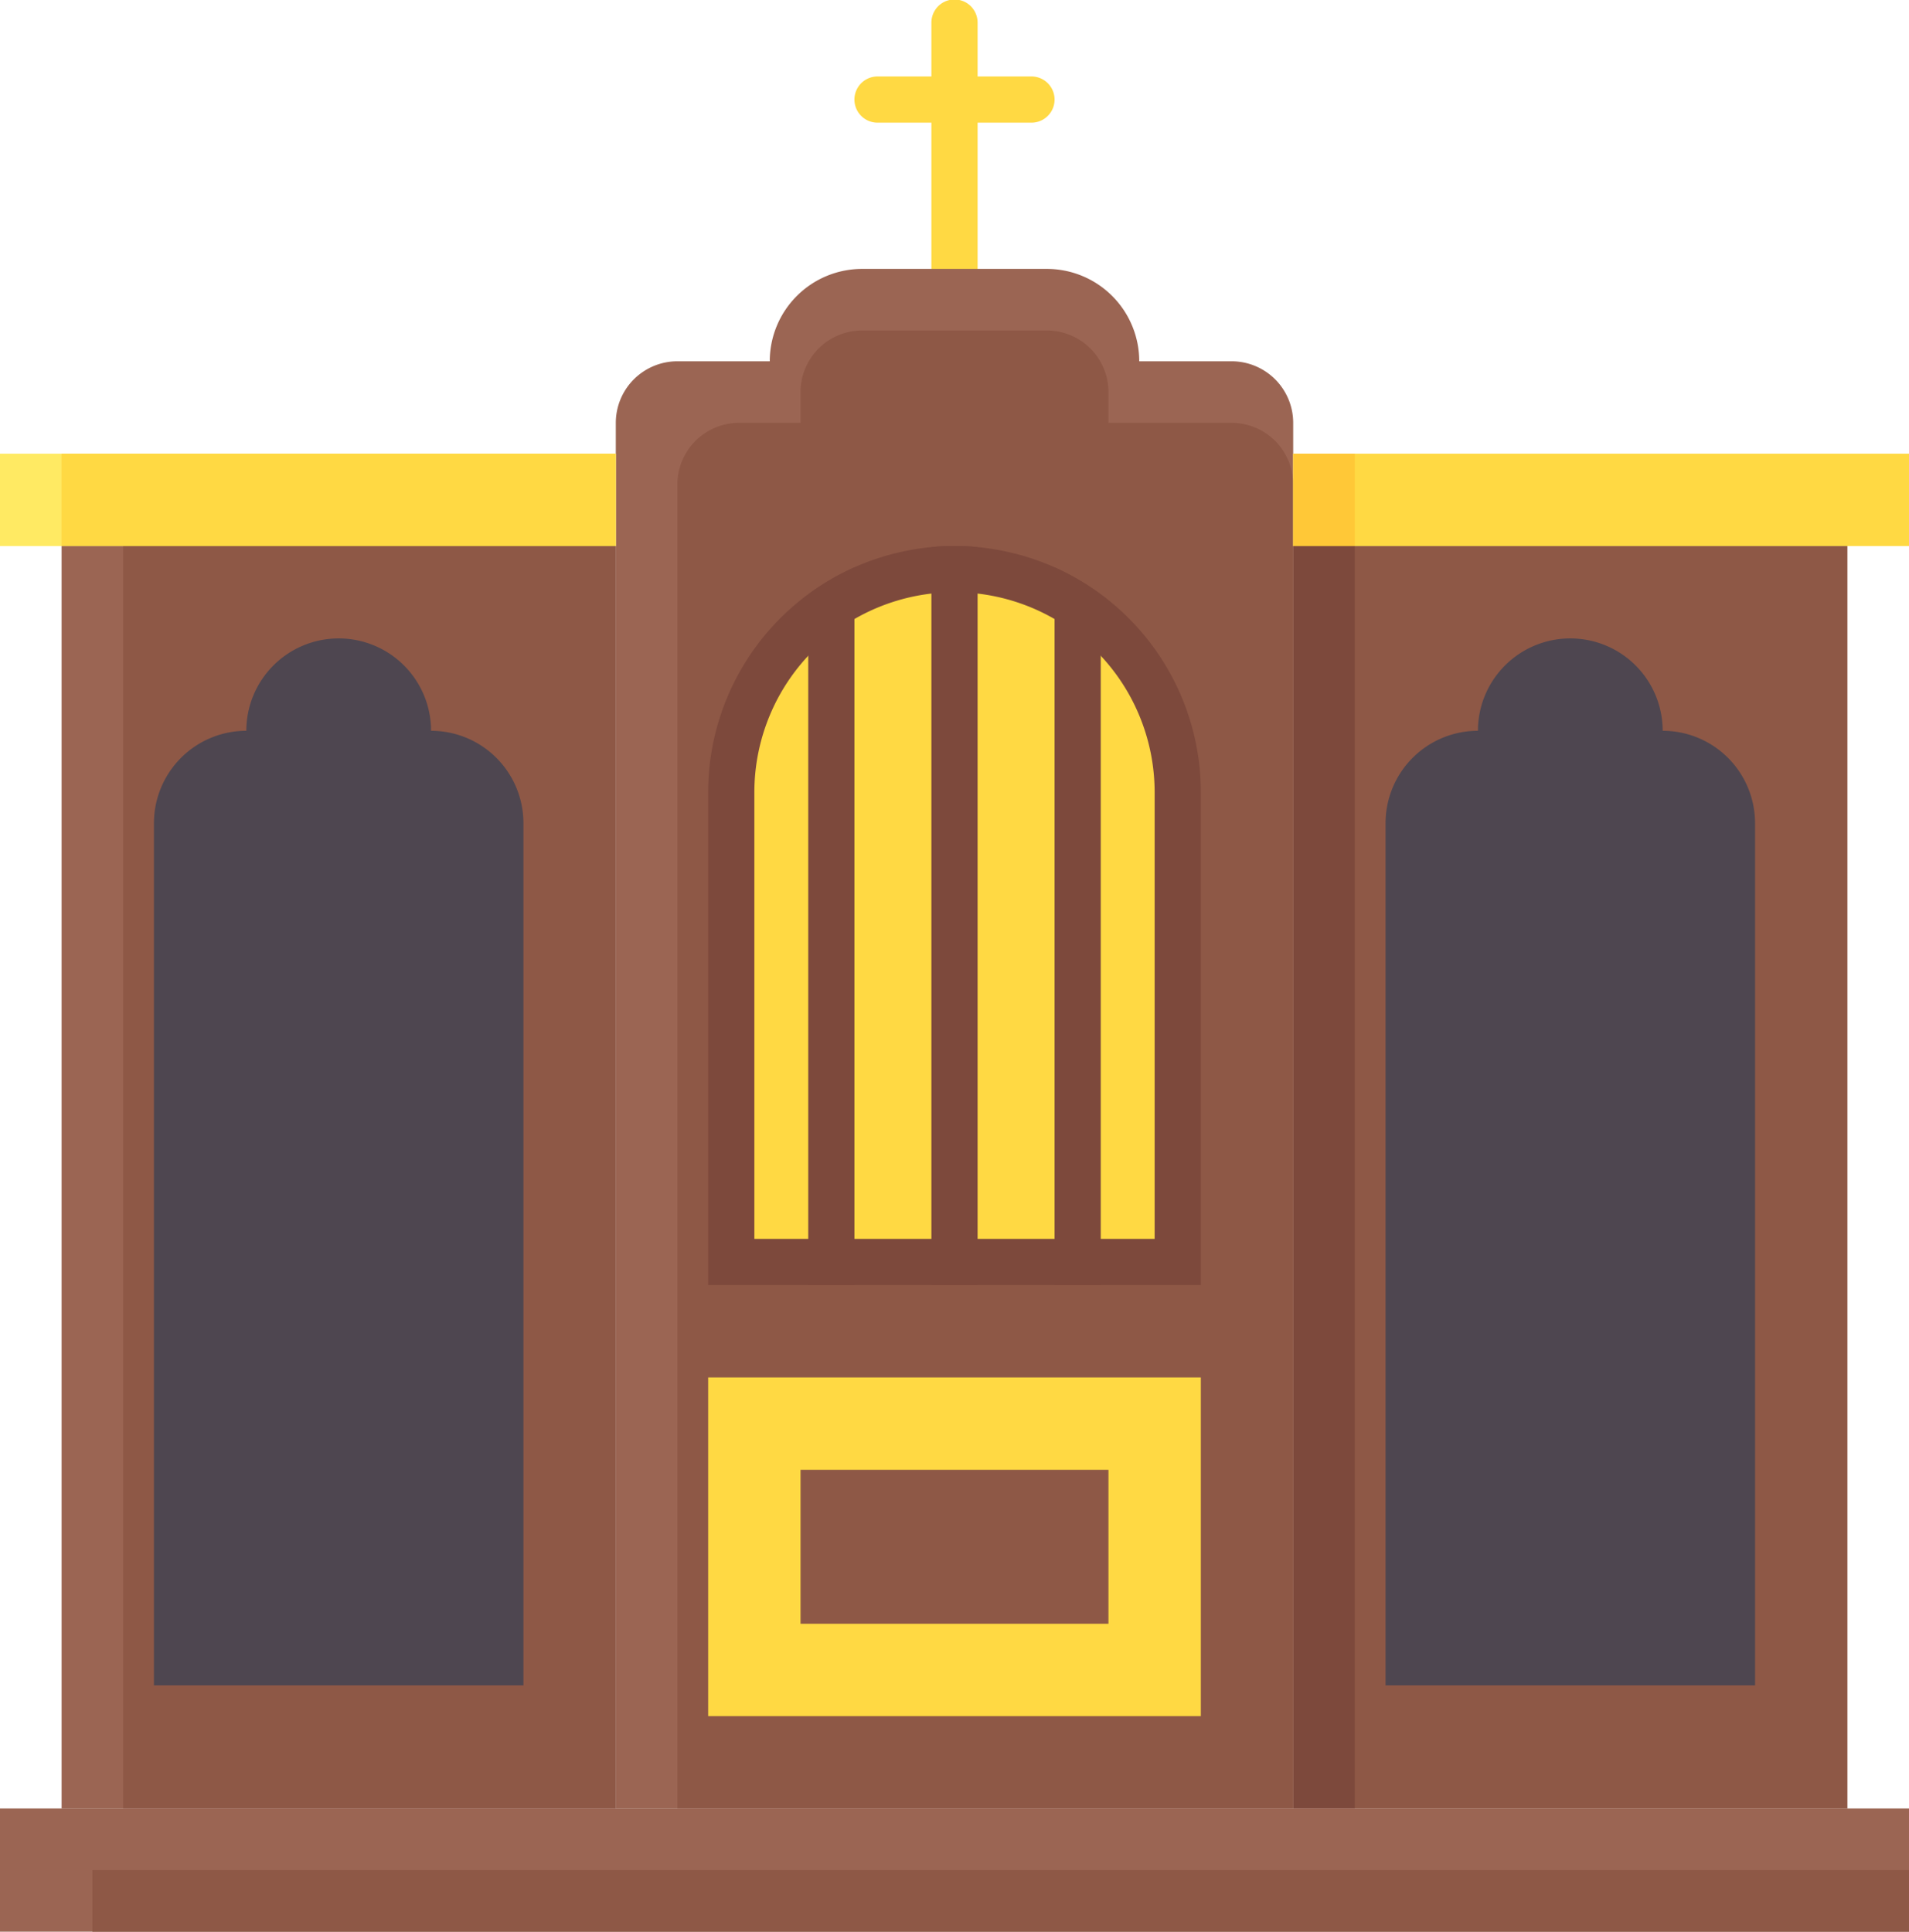 <?xml version="1.0" encoding="UTF-8"?><svg xmlns="http://www.w3.org/2000/svg" xmlns:xlink="http://www.w3.org/1999/xlink" height="188.2" preserveAspectRatio="xMidYMid meet" version="1.0" viewBox="3.0 0.8 186.0 188.2" width="186.0" zoomAndPan="magnify"><g id="change1_1"><path d="M103.5,8.25H98.25V3a2.25,2.25,0,0,0-4.5,0V8.25H88.5a2.25,2.25,0,0,0,0,4.5h5.25v18a2.25,2.25,0,0,0,4.5,0v-18h5.25a2.25,2.25,0,0,0,0-4.5Z" fill="#ffd943"/></g><g id="change2_1"><path d="M129 54H183V177H129z" fill="#8e5846"/></g><g id="change3_1"><path d="M129 54H135V177H129z" fill="#7d493c"/></g><g id="change4_1"><path d="M114,36h0a9,9,0,0,0-9-9H87a9,9,0,0,0-9,9H69a6,6,0,0,0-6,6V177h66V42a6,6,0,0,0-6-6Z" fill="#9b6553"/></g><g id="change2_2"><path d="M123,42H111V39a6,6,0,0,0-6-6H87a6,6,0,0,0-6,6v3H75a6,6,0,0,0-6,6V177h60V48A6,6,0,0,0,123,42Z" fill="#8e5846"/></g><g id="change3_2"><path d="M72,126V78A24,24,0,0,1,96,54h0a24,24,0,0,1,24,24v48Z" fill="#7d493c"/></g><g id="change1_2"><path d="M76.5,121.5V78a19.5,19.5,0,0,1,39,0v43.5Z" fill="#ffd943"/></g><g id="change1_3"><path d="M72 135H120V168H72z" fill="#ffd943"/></g><g id="change2_3"><path d="M81 144H111V159H81z" fill="#8e5846"/></g><g id="change5_1"><path d="M165,72h0a9,9,0,0,0-9-9h0a9,9,0,0,0-9,9h0a9,9,0,0,0-9,9v84h36V81a9,9,0,0,0-9-9Z" fill="#4e4650"/></g><g id="change4_2"><path d="M9 54H63V177H9z" fill="#9b6553" transform="rotate(180 36 115.5)"/></g><g id="change2_4"><path d="M15 54H63V177H15z" fill="#8e5846" transform="rotate(180 39 115.5)"/></g><g id="change5_2"><path d="M27,72h0a9,9,0,0,1,9-9h0a9,9,0,0,1,9,9h0a9,9,0,0,1,9,9v84H18V81a9,9,0,0,1,9-9Z" fill="#4e4650"/></g><g id="change1_4"><path d="M129 45H189V54H129z" fill="#ffd943"/></g><g id="change6_1"><path d="M129 45H135V54H129z" fill="#ffc837"/></g><g id="change7_1"><path d="M3 45H63V54H3z" fill="#ffea63" transform="rotate(180 33 49.5)"/></g><g id="change1_5"><path d="M9 45H63V54H9z" fill="#ffd943" transform="rotate(180 36 49.5)"/></g><g id="change4_3"><path d="M3 177H189V189H3z" fill="#9b6553"/></g><g id="change2_5"><path d="M12 183H189V189H12z" fill="#8e5846"/></g><g id="change3_3"><path d="M96,54c-.76,0-1.51,0-2.25.11V126h4.5V54.11C97.51,54,96.76,54,96,54Z" fill="#7d493c"/></g><g id="change3_4"><path d="M105.75,56.08V126h4.5V58.72A24.35,24.35,0,0,0,105.75,56.08Z" fill="#7d493c"/></g><g id="change3_5"><path d="M81.75,58.72V126h4.5V56.08A24.35,24.35,0,0,0,81.75,58.72Z" fill="#7d493c"/></g></svg>